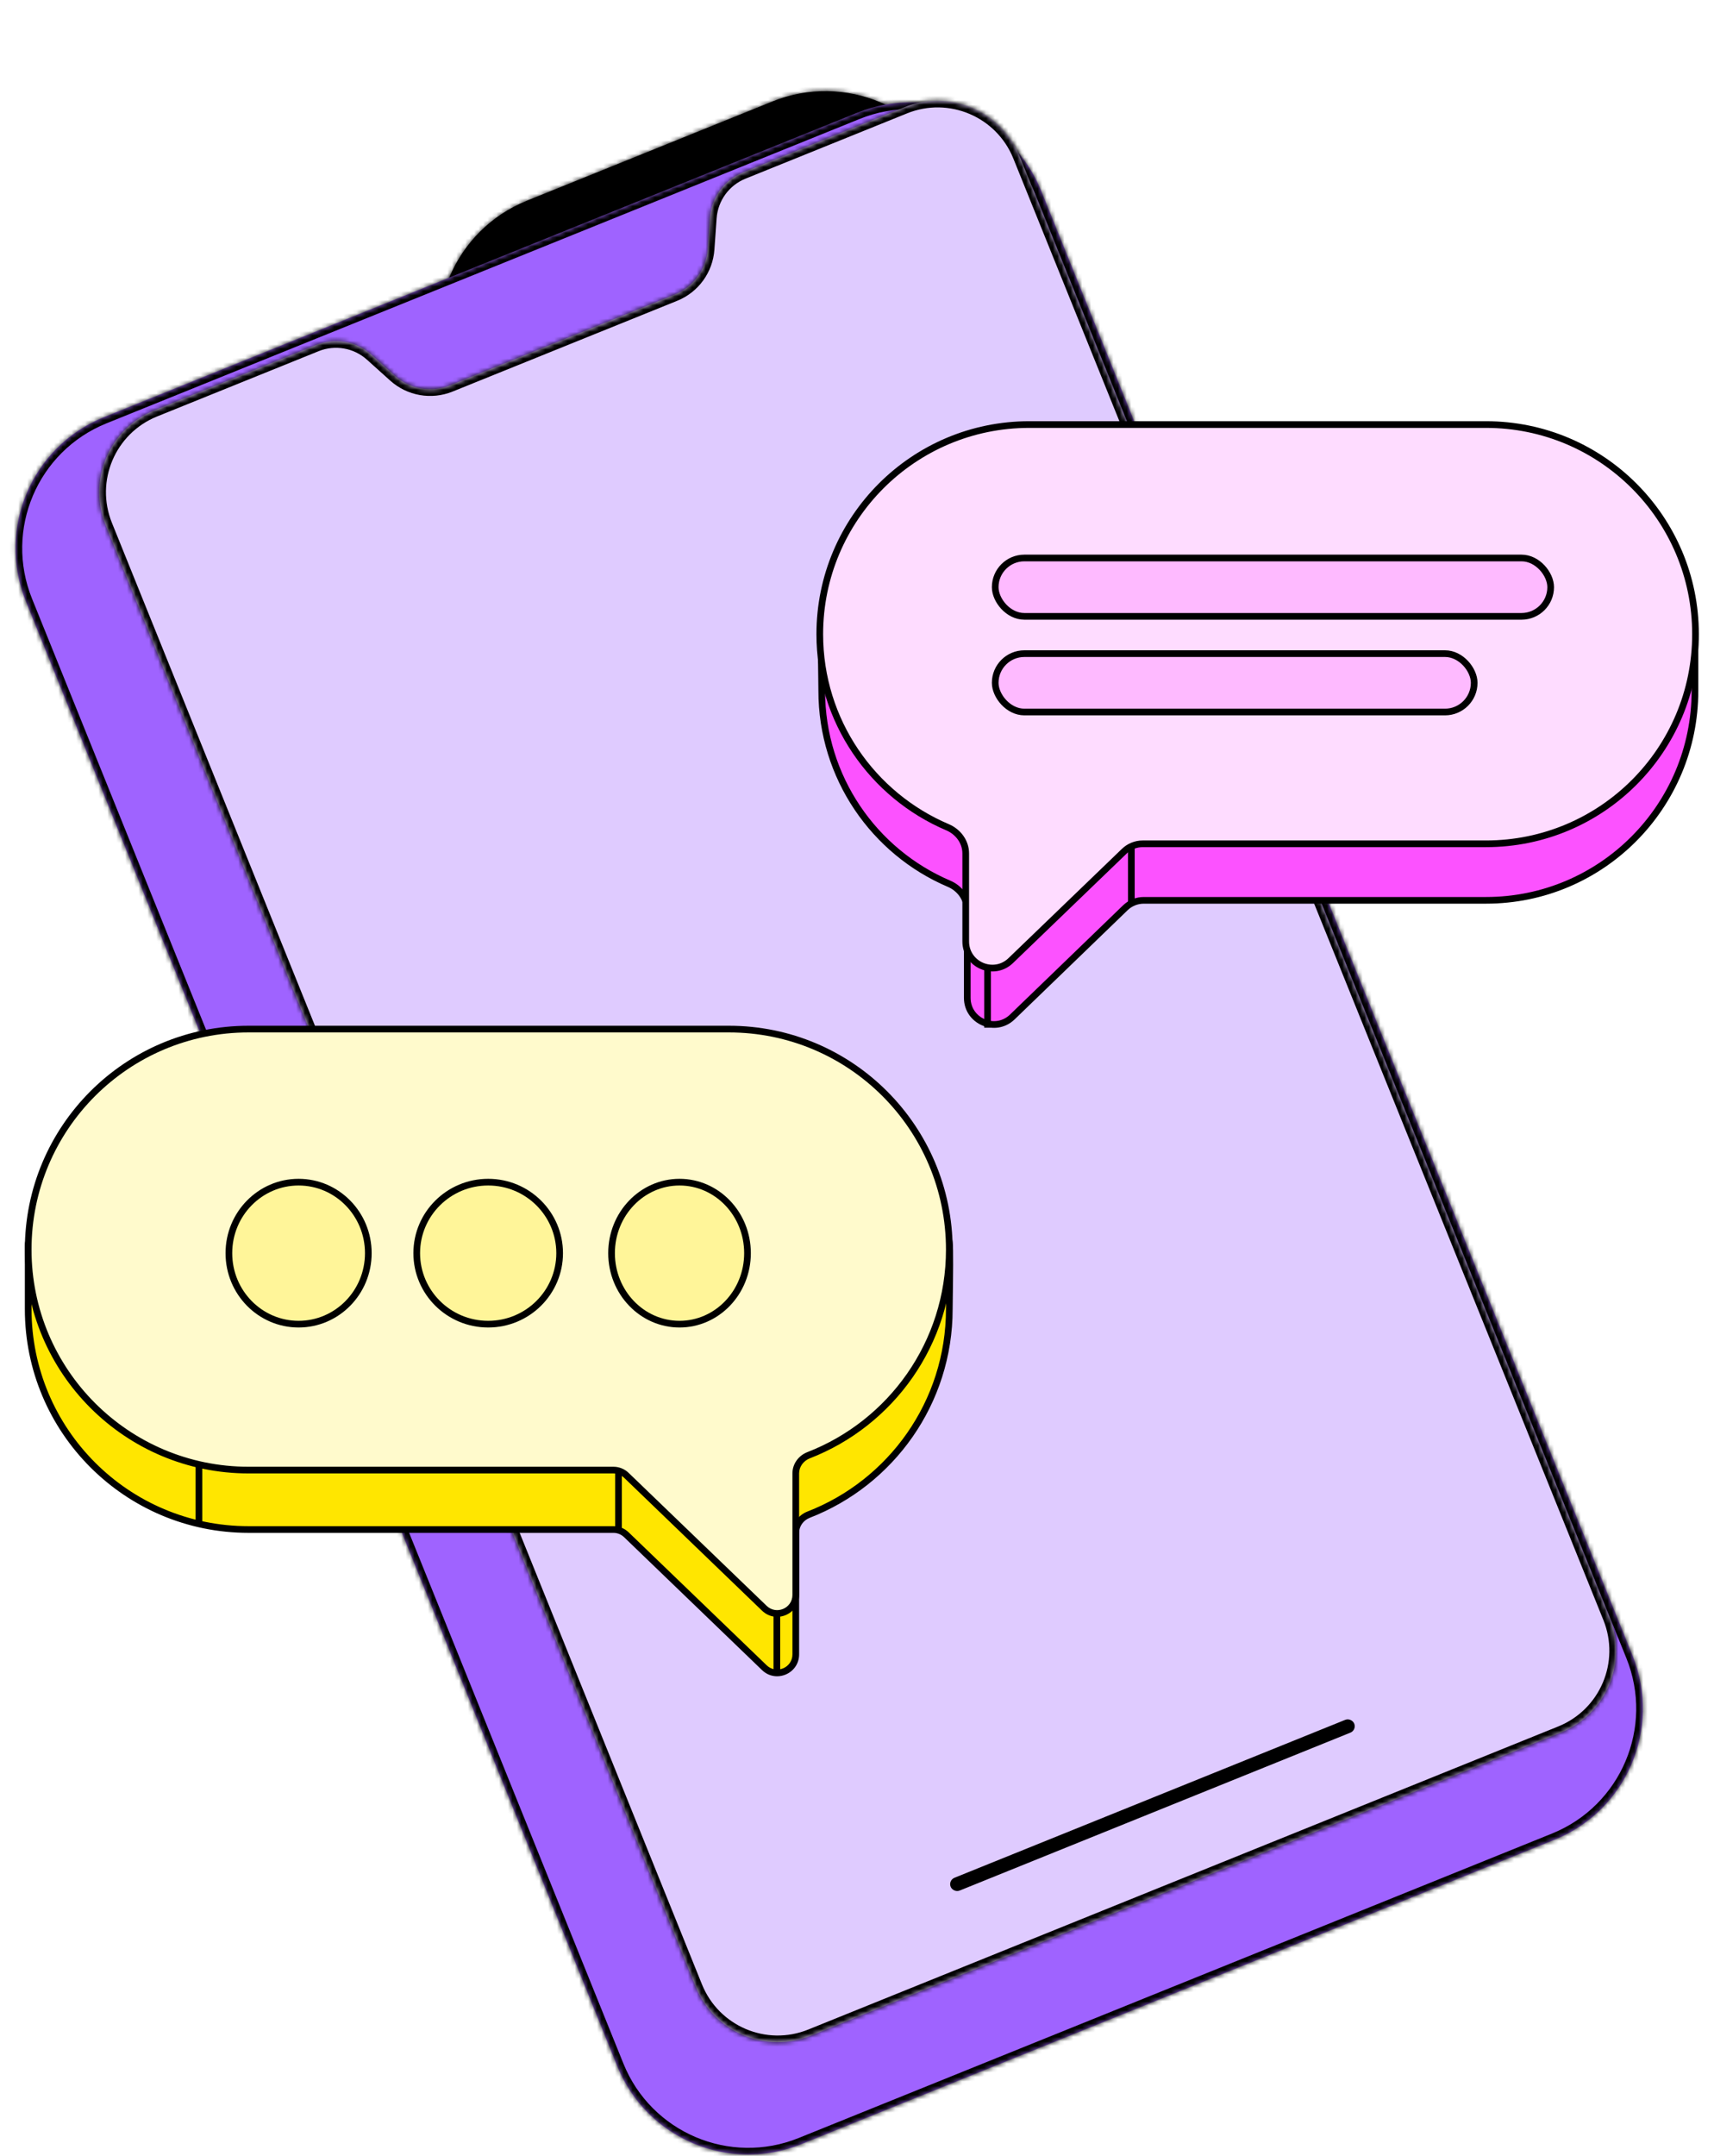 <svg width="385" height="484" viewBox="0 0 385 484" fill="none" xmlns="http://www.w3.org/2000/svg">
<mask id="path-1-inside-1_1770_36501" fill="white">
<path d="M100.794 86.384C94.228 70.13 102.082 51.631 118.337 45.065L173.51 22.779C189.764 16.213 208.264 24.067 214.829 40.322L347.665 369.18C354.23 385.434 346.376 403.933 330.122 410.499L274.949 432.785C258.694 439.351 240.195 431.496 233.63 415.242L100.794 86.384Z"/>
</mask>
<path d="M100.794 86.384C94.228 70.13 102.082 51.631 118.337 45.065L173.51 22.779C189.764 16.213 208.264 24.067 214.829 40.322L347.665 369.18C354.23 385.434 346.376 403.933 330.122 410.499L274.949 432.785C258.694 439.351 240.195 431.496 233.63 415.242L100.794 86.384Z" fill="black"/>
<path d="M274.949 432.785L275.51 434.176L274.949 432.785ZM330.122 410.499L329.56 409.108L330.122 410.499ZM118.899 46.456L174.072 24.17L172.948 21.388L117.775 43.674L118.899 46.456ZM213.438 40.884L346.274 369.742L349.056 368.618L216.22 39.76L213.438 40.884ZM329.56 409.108L274.387 431.394L275.51 434.176L330.684 411.89L329.56 409.108ZM235.02 414.68L102.185 85.822L99.403 86.946L232.239 415.804L235.02 414.68ZM274.387 431.394C258.901 437.65 241.276 430.167 235.02 414.68L232.239 415.804C239.115 432.826 258.488 441.052 275.51 434.176L274.387 431.394ZM346.274 369.742C352.529 385.228 345.046 402.853 329.56 409.108L330.684 411.89C347.706 405.014 355.932 385.64 349.056 368.618L346.274 369.742ZM174.072 24.17C189.558 17.914 207.183 25.397 213.438 40.884L216.22 39.76C209.344 22.738 189.971 14.512 172.948 21.388L174.072 24.17ZM117.775 43.674C100.753 50.55 92.527 69.924 99.403 86.946L102.185 85.822C95.929 70.336 103.412 52.711 118.899 46.456L117.775 43.674Z" fill="black" mask="url(#path-1-inside-1_1770_36501)"/>
<g filter="url(#filter0_d_1770_36501)">
<mask id="path-3-inside-2_1770_36501" fill="white">
<path fill-rule="evenodd" clip-rule="evenodd" d="M114.353 46.674C114.353 46.674 114.353 46.674 114.353 46.674L29.749 80.848C13.495 87.413 5.64 105.913 12.206 122.167L145.042 451.025C151.607 467.279 170.106 475.133 186.361 468.568L270.964 434.394C270.965 434.394 270.965 434.394 270.965 434.394C270.965 434.394 270.965 434.394 270.965 434.394L355.569 400.22C371.823 393.654 379.678 375.155 373.112 358.901L240.276 30.043C233.711 13.789 215.212 5.934 198.957 12.5L114.354 46.674C114.353 46.674 114.353 46.674 114.353 46.674Z"/>
</mask>
<path fill-rule="evenodd" clip-rule="evenodd" d="M114.353 46.674C114.353 46.674 114.353 46.674 114.353 46.674L29.749 80.848C13.495 87.413 5.64 105.913 12.206 122.167L145.042 451.025C151.607 467.279 170.106 475.133 186.361 468.568L270.964 434.394C270.965 434.394 270.965 434.394 270.965 434.394C270.965 434.394 270.965 434.394 270.965 434.394L355.569 400.22C371.823 393.654 379.678 375.155 373.112 358.901L240.276 30.043C233.711 13.789 215.212 5.934 198.957 12.5L114.354 46.674C114.353 46.674 114.353 46.674 114.353 46.674Z" fill="#9F63FF"/>
<path d="M355.569 400.22L355.007 398.829L355.569 400.22ZM270.965 434.394L271.527 435.785L270.965 434.394ZM114.353 46.674L114.915 48.064L114.353 46.674ZM29.749 80.848L29.187 79.457L29.749 80.848ZM30.311 82.239L114.915 48.064L113.791 45.283L29.187 79.457L30.311 82.239ZM146.432 450.463L13.597 121.605L10.815 122.729L143.651 451.587L146.432 450.463ZM270.403 433.003L185.799 467.177L186.922 469.959L271.526 435.785L270.403 433.003ZM355.007 398.829L270.403 433.003L271.527 435.785L356.131 401.611L355.007 398.829ZM238.886 30.605L371.721 359.463L374.503 358.339L241.667 29.481L238.886 30.605ZM114.915 48.065L199.519 13.891L198.396 11.109L113.792 45.283L114.915 48.065ZM113.792 45.283C114.56 44.973 115.434 45.344 115.744 46.112L112.962 47.236C113.273 48.004 114.147 48.375 114.915 48.065L113.792 45.283ZM241.667 29.481C234.791 12.459 215.418 4.233 198.396 11.109L199.519 13.891C215.005 7.635 232.63 15.118 238.886 30.605L241.667 29.481ZM356.131 401.611C373.153 394.735 381.379 375.361 374.503 358.339L371.721 359.463C377.977 374.949 370.494 392.574 355.007 398.829L356.131 401.611ZM269.574 434.956C269.879 435.711 270.746 436.1 271.527 435.785L270.403 433.003C271.184 432.688 272.051 433.077 272.356 433.832L269.574 434.956ZM271.526 435.785C270.758 436.095 269.884 435.724 269.574 434.956L272.356 433.832C272.045 433.064 271.171 432.693 270.403 433.003L271.526 435.785ZM143.651 451.587C150.527 468.609 169.9 476.834 186.922 469.959L185.799 467.177C170.313 473.432 152.688 465.949 146.432 450.463L143.651 451.587ZM114.915 48.064C114.159 48.37 113.278 48.016 112.962 47.236L115.744 46.112C115.429 45.332 114.547 44.977 113.791 45.283L114.915 48.064ZM29.187 79.457C12.165 86.333 3.939 105.706 10.815 122.729L13.597 121.605C7.341 106.119 14.825 88.494 30.311 82.239L29.187 79.457Z" fill="black" mask="url(#path-3-inside-2_1770_36501)"/>
</g>
<mask id="path-5-inside-3_1770_36501" fill="white">
<path fill-rule="evenodd" clip-rule="evenodd" d="M83.422 79.632C80.041 76.593 75.224 75.746 71.009 77.449L34.712 92.111C24.553 96.214 19.644 107.776 23.747 117.935L156.287 446.059C160.39 456.218 171.952 461.127 182.111 457.023L266.344 422.999C266.345 422.999 266.345 422.999 266.345 422.999C266.345 422.999 266.345 423 266.345 422.999L350.582 388.974C360.741 384.87 365.65 373.308 361.547 363.149L229.007 35.025C224.904 24.866 213.342 19.957 203.183 24.061L166.888 38.721C162.673 40.424 159.795 44.379 159.473 48.913L158.973 55.942C158.65 60.477 155.773 64.432 151.558 66.134L126.319 76.329C126.318 76.329 126.318 76.329 126.318 76.329C126.318 76.329 126.318 76.329 126.318 76.33L101.078 86.525C96.863 88.228 92.046 87.381 88.665 84.342L83.422 79.632Z"/>
</mask>
<path fill-rule="evenodd" clip-rule="evenodd" d="M83.422 79.632C80.041 76.593 75.224 75.746 71.009 77.449L34.712 92.111C24.553 96.214 19.644 107.776 23.747 117.935L156.287 446.059C160.39 456.218 171.952 461.127 182.111 457.023L266.344 422.999C266.345 422.999 266.345 422.999 266.345 422.999C266.345 422.999 266.345 423 266.345 422.999L350.582 388.974C360.741 384.87 365.65 373.308 361.547 363.149L229.007 35.025C224.904 24.866 213.342 19.957 203.183 24.061L166.888 38.721C162.673 40.424 159.795 44.379 159.473 48.913L158.973 55.942C158.65 60.477 155.773 64.432 151.558 66.134L126.319 76.329C126.318 76.329 126.318 76.329 126.318 76.329C126.318 76.329 126.318 76.329 126.318 76.33L101.078 86.525C96.863 88.228 92.046 87.381 88.665 84.342L83.422 79.632Z" fill="#DFCBFF"/>
<path d="M158.973 55.942L157.476 55.836L158.973 55.942ZM159.473 48.913L157.977 48.807L159.473 48.913ZM126.318 76.33L126.88 77.72L126.318 76.33ZM70.447 76.058L34.15 90.72L35.273 93.501L71.57 78.84L70.447 76.058ZM34.15 90.72C23.223 95.133 17.943 107.57 22.357 118.497L25.138 117.373C21.345 107.982 25.883 97.294 35.273 93.501L34.15 90.72ZM22.357 118.497L154.896 446.621L157.678 445.497L25.138 117.373L22.357 118.497ZM154.896 446.621C159.31 457.548 171.746 462.828 182.673 458.414L181.549 455.633C172.159 459.426 161.471 454.888 157.678 445.497L154.896 446.621ZM182.673 458.414L266.906 424.39L265.783 421.608L181.549 455.633L182.673 458.414ZM266.906 424.39C266.076 424.725 265.238 424.265 264.954 423.561L267.736 422.437C267.451 421.733 266.613 421.273 265.783 421.608L266.906 424.39ZM264.954 423.561C265.273 424.351 266.16 424.692 266.907 424.39L265.783 421.609C266.192 421.443 266.603 421.482 266.92 421.614C267.226 421.741 267.56 422.004 267.736 422.437L264.954 423.561ZM266.907 424.39L351.144 390.364L350.021 387.583L265.783 421.609L266.907 424.39ZM351.144 390.364C362.071 385.951 367.351 373.514 362.937 362.587L360.156 363.711C363.949 373.102 359.411 383.789 350.021 387.583L351.144 390.364ZM362.937 362.587L230.398 34.463L227.616 35.587L360.156 363.711L362.937 362.587ZM230.398 34.463C225.984 23.536 213.548 18.256 202.621 22.67L203.745 25.451C213.136 21.658 223.823 26.196 227.616 35.587L230.398 34.463ZM202.621 22.67L166.326 37.331L167.45 40.112L203.745 25.451L202.621 22.67ZM157.977 48.807L157.476 55.836L160.469 56.049L160.969 49.02L157.977 48.807ZM150.996 64.743L125.757 74.938L126.88 77.72L152.12 67.525L150.996 64.743ZM125.757 74.939L100.516 85.134L101.64 87.916L126.88 77.72L125.757 74.939ZM89.667 83.227L84.425 78.516L82.419 80.748L87.662 85.458L89.667 83.227ZM100.516 85.134C96.832 86.622 92.623 85.882 89.667 83.227L87.662 85.458C91.47 88.879 96.894 89.833 101.64 87.916L100.516 85.134ZM125.757 74.938C124.971 75.256 124.624 76.141 124.928 76.891L127.709 75.768C128.012 76.518 127.666 77.403 126.88 77.72L125.757 74.938ZM157.476 55.836C157.195 59.799 154.68 63.255 150.996 64.743L152.12 67.525C156.866 65.608 160.106 61.155 160.469 56.049L157.476 55.836ZM166.326 37.331C161.58 39.248 158.34 43.701 157.977 48.807L160.969 49.02C161.251 45.057 163.766 41.6 167.45 40.112L166.326 37.331ZM124.928 76.891C124.617 76.123 124.989 75.249 125.757 74.939L126.88 77.72C127.648 77.41 128.02 76.536 127.709 75.768L124.928 76.891ZM71.57 78.84C75.254 77.352 79.464 78.092 82.419 80.748L84.425 78.516C80.617 75.095 75.193 74.141 70.447 76.058L71.57 78.84Z" fill="black" mask="url(#path-5-inside-3_1770_36501)"/>
<rect x="213.933" y="422.554" width="96.267" height="1.6" rx="0.8" transform="rotate(-21.995 213.933 422.554)" fill="black" stroke="black" stroke-width="1.5"/>
<path fill-rule="evenodd" clip-rule="evenodd" d="M379.514 138.709C380.319 139.714 380.724 140.954 380.724 142.241L380.724 155.064C380.724 181.056 359.714 202.126 333.797 202.126H256.916C255.369 202.126 253.881 202.727 252.768 203.802L227.388 228.312C223.597 231.973 217.269 229.286 217.269 224.017V204.284C217.269 201.685 215.57 199.42 213.179 198.402C196.368 191.243 184.578 174.535 184.578 155.064C184.578 154.578 184.564 153.577 184.546 152.317C184.491 148.476 184.402 142.223 184.578 140.787C187.435 117.54 207.552 108.003 231.505 108.003H333.797C353.62 108.003 374.364 132.275 379.514 138.709Z" fill="#FC52FF"/>
<path d="M380.724 155.064H379.974V155.064L380.724 155.064ZM184.546 152.317L183.796 152.328L184.546 152.317ZM184.578 140.787L183.834 140.696L184.578 140.787ZM213.179 198.402L213.473 197.712L213.179 198.402ZM227.388 228.312L227.909 228.851L227.388 228.312ZM252.768 203.802L253.289 204.341L252.768 203.802ZM379.514 138.709L380.1 138.24L379.514 138.709ZM379.974 155.064L379.974 142.241L381.474 142.241L381.474 155.064L379.974 155.064ZM333.797 201.376C359.298 201.376 379.974 180.644 379.974 155.064H381.474C381.474 181.468 360.13 202.876 333.797 202.876V201.376ZM256.916 201.376H333.797V202.876H256.916V201.376ZM253.289 204.341L227.909 228.851L226.867 227.772L252.247 203.262L253.289 204.341ZM216.519 224.017V204.284H218.019V224.017H216.519ZM185.328 155.064C185.328 174.224 196.93 190.667 213.473 197.712L212.885 199.092C195.807 191.819 183.828 174.845 183.828 155.064H185.328ZM185.296 152.307C185.314 153.563 185.328 154.571 185.328 155.064H183.828C183.828 154.585 183.814 153.592 183.796 152.328L185.296 152.307ZM185.322 140.879C185.241 141.538 185.218 143.401 185.225 145.648C185.232 147.866 185.268 150.385 185.296 152.307L183.796 152.328C183.768 150.408 183.732 147.88 183.725 145.652C183.718 143.453 183.738 141.472 183.834 140.696L185.322 140.879ZM231.505 108.753C219.616 108.753 208.753 111.122 200.531 116.312C192.337 121.484 186.723 129.483 185.322 140.879L183.834 140.696C185.29 128.845 191.163 120.451 199.73 115.043C208.27 109.653 219.442 107.253 231.505 107.253V108.753ZM333.797 108.753H231.505V107.253H333.797V108.753ZM378.929 139.178C376.368 135.979 369.931 128.347 361.68 121.521C353.399 114.672 343.433 108.753 333.797 108.753V107.253C343.984 107.253 354.3 113.47 362.636 120.365C371 127.284 377.51 135.005 380.1 138.24L378.929 139.178ZM216.519 204.284C216.519 202.025 215.038 200.009 212.885 199.092L213.473 197.712C216.103 198.832 218.019 201.346 218.019 204.284H216.519ZM227.909 228.851C223.642 232.972 216.519 229.948 216.519 224.017H218.019C218.019 228.624 223.552 230.973 226.867 227.772L227.909 228.851ZM256.916 202.876C255.563 202.876 254.263 203.401 253.289 204.341L252.247 203.262C253.5 202.052 255.174 201.376 256.916 201.376V202.876ZM379.974 142.241C379.974 141.112 379.619 140.04 378.929 139.178L380.1 138.24C381.018 139.387 381.474 140.796 381.474 142.241L379.974 142.241Z" fill="black"/>
<line x1="221.826" y1="217.288" x2="221.826" y2="230.717" stroke="black" stroke-width="1.5"/>
<path fill-rule="evenodd" clip-rule="evenodd" d="M333.784 95.312C359.776 95.312 380.846 116.383 380.846 142.374C380.846 168.365 359.776 189.435 333.784 189.435H256.67C255.125 189.435 253.64 190.034 252.528 191.105L227.035 215.654C223.242 219.307 216.922 216.619 216.922 211.353V191.597C216.922 188.996 215.221 186.73 212.827 185.714C195.966 178.556 184.139 161.846 184.139 142.374C184.139 116.383 205.21 95.312 231.201 95.312H333.784Z" fill="#FEDCFF"/>
<path d="M212.827 185.714L213.12 185.023L212.827 185.714ZM227.035 215.654L227.555 216.195L227.035 215.654ZM252.528 191.105L252.008 190.565L252.528 191.105ZM380.096 142.374C380.096 116.797 359.361 96.062 333.784 96.062V94.562C360.19 94.562 381.596 115.968 381.596 142.374H380.096ZM333.784 188.685C359.361 188.685 380.096 167.951 380.096 142.374H381.596C381.596 168.779 360.19 190.185 333.784 190.185V188.685ZM256.67 188.685H333.784V190.185H256.67V188.685ZM253.048 191.646L227.555 216.195L226.514 215.114L252.008 190.565L253.048 191.646ZM216.172 211.353V191.597H217.672V211.353H216.172ZM184.889 142.374C184.889 161.535 196.526 177.979 213.12 185.023L212.534 186.404C195.405 179.133 183.389 162.158 183.389 142.374H184.889ZM231.201 96.062C205.624 96.062 184.889 116.797 184.889 142.374H183.389C183.389 115.968 204.795 94.562 231.201 94.562V96.062ZM333.784 96.062H231.201V94.562H333.784V96.062ZM216.172 191.597C216.172 189.336 214.689 187.319 212.534 186.404L213.12 185.023C215.753 186.141 217.672 188.656 217.672 191.597H216.172ZM227.555 216.195C223.286 220.306 216.172 217.28 216.172 211.353H217.672C217.672 215.957 223.198 218.308 226.514 215.114L227.555 216.195ZM256.67 190.185C255.319 190.185 254.021 190.709 253.048 191.646L252.008 190.565C253.26 189.359 254.931 188.685 256.67 188.685V190.185Z" fill="black"/>
<line y1="-0.75" x2="12.768" y2="-0.75" transform="matrix(4.37115e-08 1 1 -4.37115e-08 254.874 189.792)" stroke="black" stroke-width="1.5"/>
<rect x="223.543" y="125.268" width="124.77" height="13.103" rx="6.551" fill="#FEBAFF" stroke="black" stroke-width="1.5"/>
<rect x="223.543" y="146.742" width="107.59" height="13.103" rx="6.551" fill="#FEBAFF" stroke="black" stroke-width="1.5"/>
<path fill-rule="evenodd" clip-rule="evenodd" d="M7.166 277.226C6.607 277.932 6.331 278.789 6.331 279.69L6.331 293.876C6.331 321.214 28.493 343.377 55.832 343.377H137.793C138.872 343.377 139.908 343.795 140.685 344.543L171.688 374.398C174.337 376.948 178.749 375.071 178.749 371.395V344.108C178.749 342.292 179.933 340.701 181.626 340.045C200.121 332.872 213.235 314.905 213.235 293.876C213.235 293.364 213.25 292.312 213.269 290.986C213.327 286.945 213.421 280.368 213.235 278.859C210.221 254.406 189.001 244.375 163.733 244.375H55.832C34.299 244.375 11.736 271.447 7.166 277.226Z" fill="#FFE600"/>
<path d="M6.331 293.876H7.081V293.876L6.331 293.876ZM213.269 290.986L212.519 290.976V290.976L213.269 290.986ZM213.235 278.859L213.979 278.767V278.767L213.235 278.859ZM181.626 340.045L181.354 339.345L181.626 340.045ZM171.688 374.398L172.209 373.858L171.688 374.398ZM140.685 344.543L141.205 344.003L140.685 344.543ZM7.166 277.226L7.754 277.691L7.166 277.226ZM7.081 293.876L7.081 279.69L5.581 279.69L5.581 293.876L7.081 293.876ZM55.832 342.627C28.907 342.627 7.081 320.8 7.081 293.876H5.581C5.581 321.629 28.079 344.127 55.832 344.127V342.627ZM137.793 342.627H55.832V344.127H137.793V342.627ZM140.165 345.083L171.168 374.938L172.209 373.858L141.205 344.003L140.165 345.083ZM179.499 371.395V344.108H177.999V371.395H179.499ZM212.485 293.876C212.485 314.585 199.571 332.281 181.354 339.345L181.897 340.744C200.671 333.463 213.985 315.225 213.985 293.876H212.485ZM212.519 290.976C212.5 292.297 212.485 293.357 212.485 293.876H213.985C213.985 293.371 214 292.326 214.019 290.997L212.519 290.976ZM212.49 278.95C212.576 279.646 212.601 281.609 212.593 283.971C212.586 286.304 212.548 288.954 212.519 290.976L214.019 290.997C214.048 288.977 214.086 286.319 214.093 283.976C214.101 281.661 214.079 279.58 213.979 278.767L212.49 278.95ZM163.733 245.125C176.28 245.125 187.748 247.617 196.43 253.082C205.083 258.529 211.011 266.953 212.49 278.95L213.979 278.767C212.444 266.312 206.255 257.494 197.229 251.812C188.23 246.148 176.454 243.625 163.733 243.625V245.125ZM55.832 245.125H163.733V243.625H55.832V245.125ZM7.754 277.691C10.025 274.819 16.773 266.651 25.621 259.207C34.5 251.737 45.347 245.125 55.832 245.125V243.625C44.785 243.625 33.584 250.548 24.655 258.059C15.696 265.596 8.877 273.853 6.578 276.76L7.754 277.691ZM179.499 344.108C179.499 342.628 180.467 341.298 181.897 340.744L181.354 339.345C179.398 340.104 177.999 341.956 177.999 344.108H179.499ZM171.168 374.938C174.293 377.947 179.499 375.733 179.499 371.395H177.999C177.999 374.41 174.38 375.949 172.209 373.858L171.168 374.938ZM137.793 344.127C138.678 344.127 139.528 344.47 140.165 345.083L141.205 344.003C140.289 343.12 139.066 342.627 137.793 342.627V344.127ZM7.081 279.69C7.081 278.946 7.308 278.255 7.754 277.691L6.578 276.76C5.907 277.609 5.581 278.633 5.581 279.69L7.081 279.69Z" fill="black"/>
<path fill-rule="evenodd" clip-rule="evenodd" d="M55.832 231.031C28.493 231.031 6.331 253.194 6.331 280.532C6.331 307.871 28.493 330.034 55.832 330.034H137.793C138.871 330.034 139.908 330.452 140.685 331.2L171.688 361.055C174.337 363.605 178.749 361.728 178.749 358.052V330.764C178.749 328.948 179.933 327.358 181.626 326.701C200.121 319.528 213.235 301.562 213.235 280.532C213.235 253.194 191.072 231.031 163.733 231.031H55.832Z" fill="#FFFACC"/>
<path d="M181.626 326.701L181.354 326.002L181.626 326.701ZM171.688 361.055L171.168 361.595L171.688 361.055ZM140.685 331.2L140.165 331.74L140.685 331.2ZM7.081 280.532C7.081 253.608 28.907 231.781 55.832 231.781V230.281C28.079 230.281 5.581 252.779 5.581 280.532H7.081ZM55.832 329.284C28.907 329.284 7.081 307.457 7.081 280.532H5.581C5.581 308.285 28.079 330.784 55.832 330.784V329.284ZM137.793 329.284H55.832V330.784H137.793V329.284ZM140.165 331.74L171.168 361.595L172.209 360.515L141.205 330.659L140.165 331.74ZM179.499 358.052V330.764H177.999V358.052H179.499ZM212.485 280.532C212.485 301.242 199.571 318.937 181.354 326.002L181.897 327.4C200.671 320.12 213.985 301.882 213.985 280.532H212.485ZM163.733 231.781C190.658 231.781 212.485 253.608 212.485 280.532H213.985C213.985 252.779 191.486 230.281 163.733 230.281V231.781ZM55.832 231.781H163.733V230.281H55.832V231.781ZM179.499 330.764C179.499 329.285 180.467 327.955 181.897 327.4L181.354 326.002C179.398 326.761 177.999 328.612 177.999 330.764H179.499ZM171.168 361.595C174.293 364.604 179.499 362.39 179.499 358.052H177.999C177.999 361.067 174.38 362.606 172.209 360.515L171.168 361.595ZM137.793 330.784C138.677 330.784 139.528 331.126 140.165 331.74L141.205 330.659C140.288 329.777 139.065 329.284 137.793 329.284V330.784Z" fill="black"/>
<path d="M137.368 281.335C137.368 290.167 144.233 297.274 152.637 297.274C161.041 297.274 167.905 290.167 167.905 281.335C167.905 272.502 161.041 265.395 152.637 265.395C144.233 265.395 137.368 272.502 137.368 281.335Z" fill="#FFF599" stroke="black" stroke-width="1.5"/>
<path d="M93.607 281.335C93.607 290.133 100.788 297.274 109.657 297.274C118.526 297.274 125.707 290.133 125.707 281.335C125.707 272.536 118.526 265.395 109.657 265.395C100.788 265.395 93.607 272.536 93.607 281.335Z" fill="#FFF599" stroke="black" stroke-width="1.5"/>
<path d="M51.412 281.335C51.412 290.15 58.435 297.274 67.072 297.274C75.708 297.274 82.731 290.15 82.731 281.335C82.731 272.519 75.708 265.395 67.072 265.395C58.435 265.395 51.412 272.519 51.412 281.335Z" fill="#FFF599" stroke="black" stroke-width="1.5"/>
<line x1="138.933" y1="330.013" x2="138.933" y2="343.442" stroke="black" stroke-width="1.5"/>
<line x1="44.687" y1="328.614" x2="44.687" y2="342.044" stroke="black" stroke-width="1.5"/>
<line x1="174.499" y1="362.637" x2="174.499" y2="376.067" stroke="black" stroke-width="1.5"/>
<defs>
<filter id="filter0_d_1770_36501" x="3.485" y="10.181" width="371.946" height="473.51" filterUnits="userSpaceOnUse" color-interpolation-filters="sRGB">
<feFlood flood-opacity="0" result="BackgroundImageFix"/>
<feColorMatrix in="SourceAlpha" type="matrix" values="0 0 0 0 0 0 0 0 0 0 0 0 0 0 0 0 0 0 127 0" result="hardAlpha"/>
<feOffset dx="-6.402" dy="12.805"/>
<feComposite in2="hardAlpha" operator="out"/>
<feColorMatrix type="matrix" values="0 0 0 0 0 0 0 0 0 0 0 0 0 0 0 0 0 0 1 0"/>
<feBlend mode="normal" in2="BackgroundImageFix" result="effect1_dropShadow_1770_36501"/>
<feBlend mode="normal" in="SourceGraphic" in2="effect1_dropShadow_1770_36501" result="shape"/>
</filter>
</defs>
</svg>
